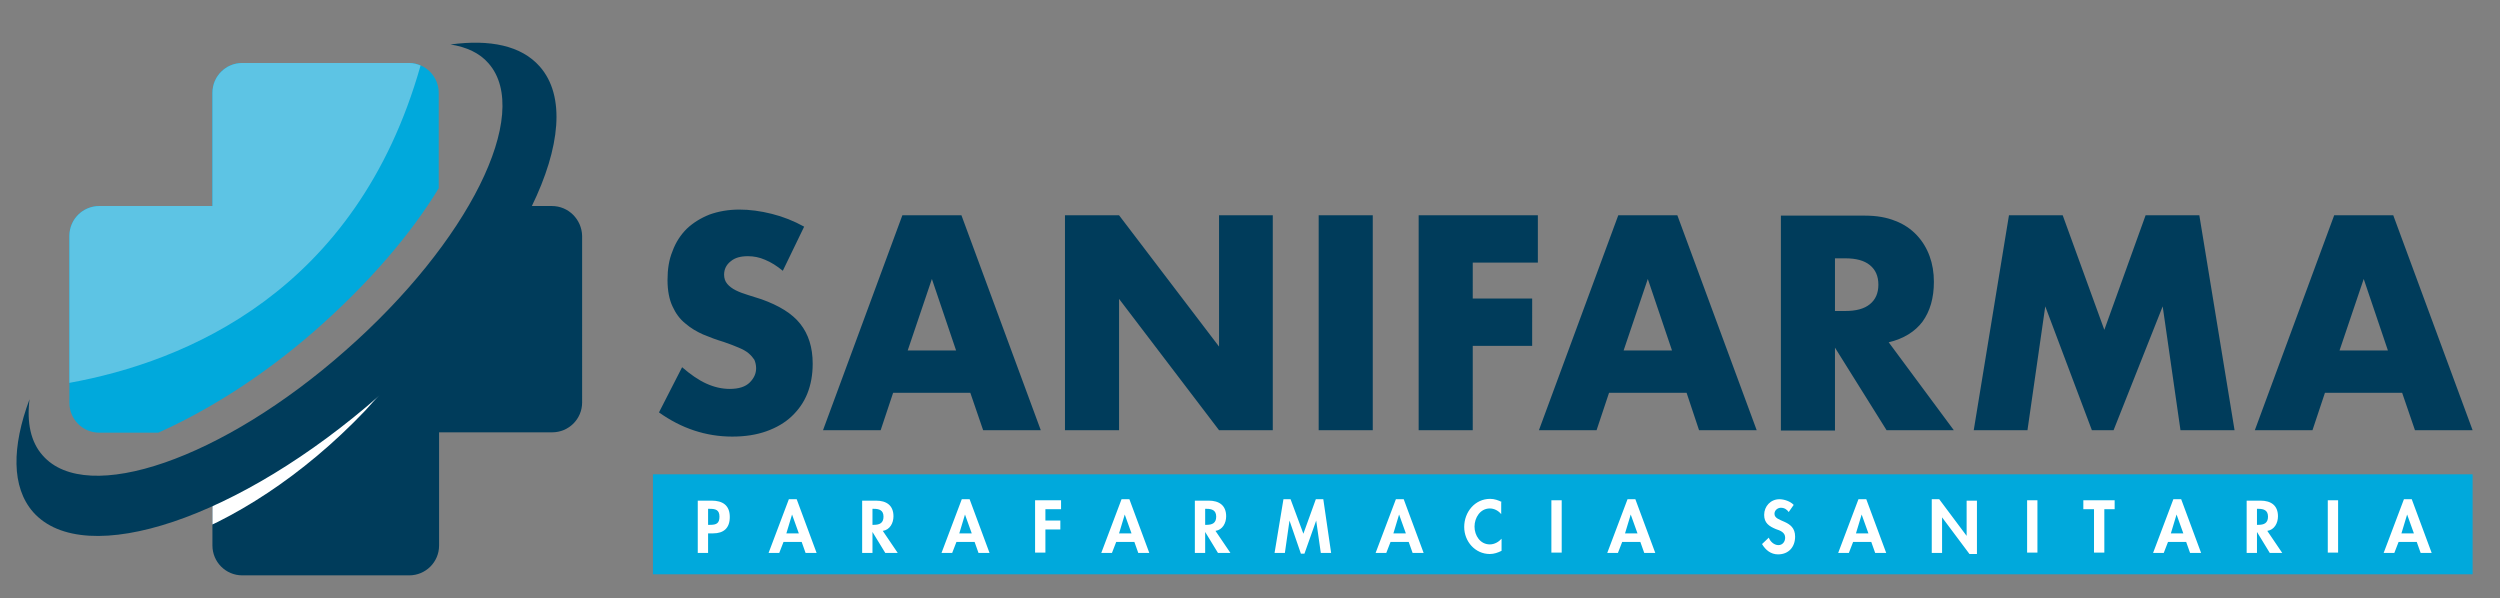 <?xml version="1.0" encoding="UTF-8"?> <!-- Generator: Adobe Illustrator 23.0.6, SVG Export Plug-In . SVG Version: 6.00 Build 0) --> <svg xmlns="http://www.w3.org/2000/svg" xmlns:xlink="http://www.w3.org/1999/xlink" id="Livello_1" x="0px" y="0px" viewBox="0 0 702.6 168.1" style="enable-background:new 0 0 702.6 168.1;" xml:space="preserve"><rect x="0" y="0" width="702.6" height="168.1" fill="#808080" stroke="none"/> <style type="text/css"> .st0{fill:#00A9DC;} .st1{fill:#003C5B;} .st2{clip-path:url(#SVGID_2_);fill:none;stroke:#FFFFFF;stroke-width:6;stroke-miterlimit:10;} .st3{fill:#FFFFFF;} .st4{fill:#5DC4E4;} </style> <rect x="183.5" y="133.3" class="st0" width="511.4" height="28.1"></rect> <path class="st1" d="M155.1,57.9h-13c-10.8,16.2-44.4,62.9-82.4,77.6v17.8c0,4.6,3.7,8.4,8.4,8.4H115c4.6,0,8.4-3.7,8.4-8.4v-31.8 h31.8c4.6,0,8.4-3.7,8.4-8.4V66.3C163.5,61.7,159.8,57.9,155.1,57.9"></path> <g> <defs> <path id="SVGID_1_" d="M142.1,57.9c-10.8,16.2-44.4,62.9-82.4,77.6v17.8c0,4.6,3.7,8.4,8.4,8.4H115c4.6,0,8.4-3.7,8.4-8.4v-31.8 h31.8c4.6,0,8.4-3.7,8.4-8.4V66.3c0-4.6-3.7-8.4-8.4-8.4H142.1z"></path> </defs> <clipPath id="SVGID_2_"> <use xlink:href="#SVGID_1_" style="overflow:visible;"></use> </clipPath> <path class="st2" d="M93.3,106.5c-32.5,31.1-70.1,37.5-81.8,23.1c-3.2-3.9-4.2-9.5-3.4-16.2c-4.7,13.7-4.8,25.3,0.9,32.4 c13.6,16.8,56.9,3.8,91.5-32.5C118.2,94.3,125.9,75.4,93.3,106.5z"></path> </g> <path class="st0" d="M88.3,93.1c15.1-13.2,27.2-27.3,35-40.2V26.1c0-4.6-3.7-8.4-8.4-8.4H68.1c-4.6,0-8.4,3.7-8.4,8.4v31.8H27.9 c-4.6,0-8.4,3.7-8.4,8.4v46.9c0,4.6,3.7,8.4,8.4,8.4h16.6C58.1,115.5,73.4,106.1,88.3,93.1"></path> <path class="st3" d="M115,17.7H68.1c-4.6,0-8.4,3.7-8.4,8.4c0-4.6,3.7-8.4,8.4-8.4H115L115,17.7L115,17.7"></path> <path class="st4" d="M115,17.7H68.1c-4.6,0-8.4,3.7-8.4,8.4v31.8H27.9c-4.6,0-8.4,3.7-8.4,8.4v41.3c32.5-5.9,80.7-25.5,98.7-89.2 C117.2,18,116.2,17.7,115,17.7L115,17.7L115,17.7"></path> <path class="st1" d="M151.7,18.7c-5.2-5.9-14-7.7-25.1-6.2c4.5,0.7,8.2,2.4,10.7,5.3c12.4,14.1-5.6,50.3-40.2,80.7 C62.6,129,24.4,142.2,12,128c-3.4-3.8-4.5-9.3-3.7-15.8c-5,13.4-5.1,24.7,1,31.7c14.5,16.4,58.1,1.8,97.4-32.8 C146,76.5,166.2,35.2,151.7,18.7"></path> <path class="st1" d="M678.7,120.9h16.2l-22.3-60.4H656l-22.3,60.4h16.2l3.5-10.5h21.7L678.7,120.9z M657.5,98.5l6.8-20.1l6.8,20.1 H657.5z M569.8,120.9l5-34.8l13.1,34.8h6.1l13.8-34.8l5,34.8H628l-9.9-60.4H603l-11.6,32.2l-11.7-32.2h-15.1l-9.9,60.4H569.8z M530.8,96.2c4.2-1,7.4-3,9.5-5.8c2.1-2.9,3.2-6.6,3.2-11.2c0-2.6-0.4-5-1.2-7.2c-0.8-2.2-2-4.2-3.6-5.9c-1.6-1.7-3.6-3.1-6-4 c-2.4-1-5.3-1.5-8.5-1.5h-23.7v60.4h15.2V97.7l14.5,23.2h18.9L530.8,96.2z M515.7,72.6h2.9c3,0,5.3,0.6,6.9,1.9 c1.6,1.3,2.4,3.1,2.4,5.5s-0.8,4.2-2.4,5.5c-1.6,1.3-3.9,1.9-6.9,1.9h-2.9V72.6z M477.5,120.9h16.2l-22.3-60.4h-16.6l-22.3,60.4 h16.2l3.5-10.5H474L477.5,120.9z M456.3,98.5l6.8-20.1l6.8,20.1H456.3z M432.2,60.5h-33.5v60.4h15.2V97.2h16.7V83.9h-16.7V73.8h18.3 V60.5z M370.6,120.9h15.2V60.5h-15.2V120.9z M314.5,120.9V84l28.1,36.9h15.1V60.5h-15.1v36.9l-28.1-36.9h-15.2v60.4H314.5z M276.3,120.9h16.2l-22.3-60.4h-16.6l-22.3,60.4h16.2l3.5-10.5h21.7L276.3,120.9z M255.1,98.5l6.8-20.1l6.8,20.1H255.1z M226,63.7 c-2.9-1.6-5.9-2.8-9.1-3.6c-3.2-0.8-6.2-1.2-9.1-1.2c-3.1,0-5.9,0.5-8.4,1.4c-2.5,1-4.6,2.3-6.4,4c-1.7,1.7-3.1,3.8-4,6.3 c-1,2.4-1.4,5.1-1.4,8.1c0,3,0.5,5.5,1.4,7.4c0.9,2,2.1,3.6,3.6,4.8c1.5,1.3,3.2,2.3,5,3.1c1.9,0.8,3.8,1.5,5.8,2.1 c1.7,0.6,3.1,1.1,4.2,1.6c1.2,0.5,2.1,1,2.8,1.6c0.7,0.6,1.2,1.2,1.6,1.8c0.3,0.7,0.5,1.5,0.5,2.4c0,1.5-0.6,2.8-1.8,4 c-1.2,1.2-3.1,1.8-5.6,1.8c-2.2,0-4.4-0.5-6.6-1.5c-2.2-1-4.5-2.6-6.8-4.6l-6.5,12.7c6.3,4.5,13.2,6.8,20.6,6.8 c3.6,0,6.8-0.5,9.6-1.5c2.8-1,5.2-2.4,7.1-4.2c1.9-1.8,3.4-3.9,4.4-6.4c1-2.5,1.5-5.3,1.5-8.4c0-4.6-1.2-8.3-3.5-11.2 c-2.3-2.9-5.9-5.1-10.9-6.9c-1.2-0.4-2.5-0.8-3.8-1.2c-1.3-0.4-2.4-0.8-3.4-1.3c-1-0.5-1.8-1.1-2.4-1.8c-0.6-0.7-0.9-1.6-0.9-2.6 c0-1.5,0.6-2.8,1.9-3.8c1.2-1,2.8-1.4,4.8-1.4c1.6,0,3.2,0.3,4.8,1c1.7,0.7,3.3,1.7,5,3.1L226,63.7z"></path> <path class="st3" d="M678.4,149.9h-3.5l1.6-5.3h0L678.4,149.9z M679.2,152.3l1.1,3.1h3.1l-5.6-15.1h-2.2l-5.7,15.1h3l1.2-3.1H679.2z M657.1,140.6h-2.9v14.7h2.9V140.6z M634.3,143h0.4c1.5,0,2.7,0.4,2.7,2.2c0,1.8-1.1,2.3-2.7,2.3h-0.4V143z M637.2,149.2 c2-0.3,3-2.2,3-4.1c0-3.1-2-4.4-4.9-4.4h-3.9v14.7h2.9v-5.9h0l3.6,5.9h3.5L637.2,149.2z M613.6,149.9h-3.5l1.6-5.3h0L613.6,149.9z M614.4,152.3l1.1,3.1h3.1l-5.6-15.1h-2.2l-5.7,15.1h3l1.2-3.1H614.4z M591.3,143.1h3v-2.5h-8.8v2.5h3v12.2h2.9V143.1z M572.6,140.6 h-2.9v14.7h2.9V140.6z M542.9,155.4h2.9v-10h0l7.7,10.3h2.1v-15h-2.9v9.9h0l-7.7-10.3h-2.1V155.4z M525.1,149.9h-3.5l1.6-5.3h0 L525.1,149.9z M525.9,152.3l1.1,3.1h3.1l-5.6-15.1h-2.2l-5.7,15.1h3l1.2-3.1H525.9z M504.1,141.9c-0.9-1-2.7-1.6-4-1.6 c-2.5,0-4.3,2-4.3,4.4c0,2.3,1.4,3.2,3.3,4c1.2,0.4,2.6,0.9,2.6,2.4c0,1.1-0.7,2.1-1.9,2.1c-1.2,0-2.3-1-2.7-2.1l-1.9,1.8 c1,1.7,2.5,2.9,4.5,2.9c3,0,4.8-2.1,4.8-5c0-4.9-5.8-3.9-5.8-6.4c0-1,0.9-1.7,1.8-1.7c1,0,1.7,0.5,2.2,1.2L504.1,141.9z M460.2,149.9h-3.5l1.6-5.3h0L460.2,149.9z M461,152.3l1.1,3.1h3.1l-5.6-15.1h-2.2l-5.7,15.1h3l1.2-3.1H461z M438.8,140.6H436v14.7 h2.9V140.6z M422.1,141.1c-1-0.5-2.1-0.9-3.3-0.9c-4.3,0-7.3,3.7-7.3,7.9c0,4.1,3.1,7.6,7.2,7.6c1.2,0,2.3-0.4,3.3-0.9v-3.4 c-0.8,0.9-2,1.6-3.3,1.6c-2.7,0-4.3-2.5-4.3-5c0-2.5,1.6-5.1,4.3-5.1c1.2,0,2.4,0.6,3.2,1.6V141.1z M395.1,149.9h-3.5l1.6-5.3h0 L395.1,149.9z M395.9,152.3l1.1,3.1h3.1l-5.6-15.1h-2.2l-5.7,15.1h3l1.2-3.1H395.9z M371.2,155.4h2.9l-2.2-15.1h-2.1l-3.5,9.7 l-3.6-9.7h-2l-2.5,15.1h2.9l1.3-9.1h0l3.2,9.3h1l3.3-9.3h0L371.2,155.4z M338.7,143h0.4c1.5,0,2.7,0.4,2.7,2.2 c0,1.8-1.1,2.3-2.7,2.3h-0.4V143z M341.6,149.2c2-0.3,3-2.2,3-4.1c0-3.1-2-4.4-4.9-4.4h-3.9v14.7h2.9v-5.9h0l3.6,5.9h3.5 L341.6,149.2z M318,149.9h-3.5l1.6-5.3h0L318,149.9z M318.8,152.3l1.1,3.1h3.1l-5.6-15.1h-2.2l-5.7,15.1h3l1.2-3.1H318.8z M298.2,143.1v-2.5h-7.3v14.7h2.9v-6.5h4.2v-2.5h-4.2v-3.2H298.2z M273.1,149.9h-3.5l1.6-5.3h0L273.1,149.9z M273.9,152.3l1.1,3.1 h3.1l-5.6-15.1h-2.2l-5.7,15.1h3l1.2-3.1H273.9z M245.2,143h0.4c1.5,0,2.7,0.4,2.7,2.2c0,1.8-1.1,2.3-2.7,2.3h-0.4V143z M248.1,149.2c2-0.3,3-2.2,3-4.1c0-3.1-2-4.4-4.9-4.4h-3.9v14.7h2.9v-5.9h0l3.6,5.9h3.5L248.1,149.2z M224.5,149.9H221l1.6-5.3h0 L224.5,149.9z M225.3,152.3l1.1,3.1h3.1l-5.6-15.1h-2.2l-5.7,15.1h3l1.2-3.1H225.3z M199,143h0.5c1.6,0,2.7,0.3,2.7,2.2 c0,1.9-0.9,2.3-2.6,2.3H199V143z M199,149.9h1.4c3,0,4.7-1.5,4.7-4.6c0-3.3-2-4.6-5.1-4.6h-3.9v14.7h2.9V149.9z"></path> </svg> 